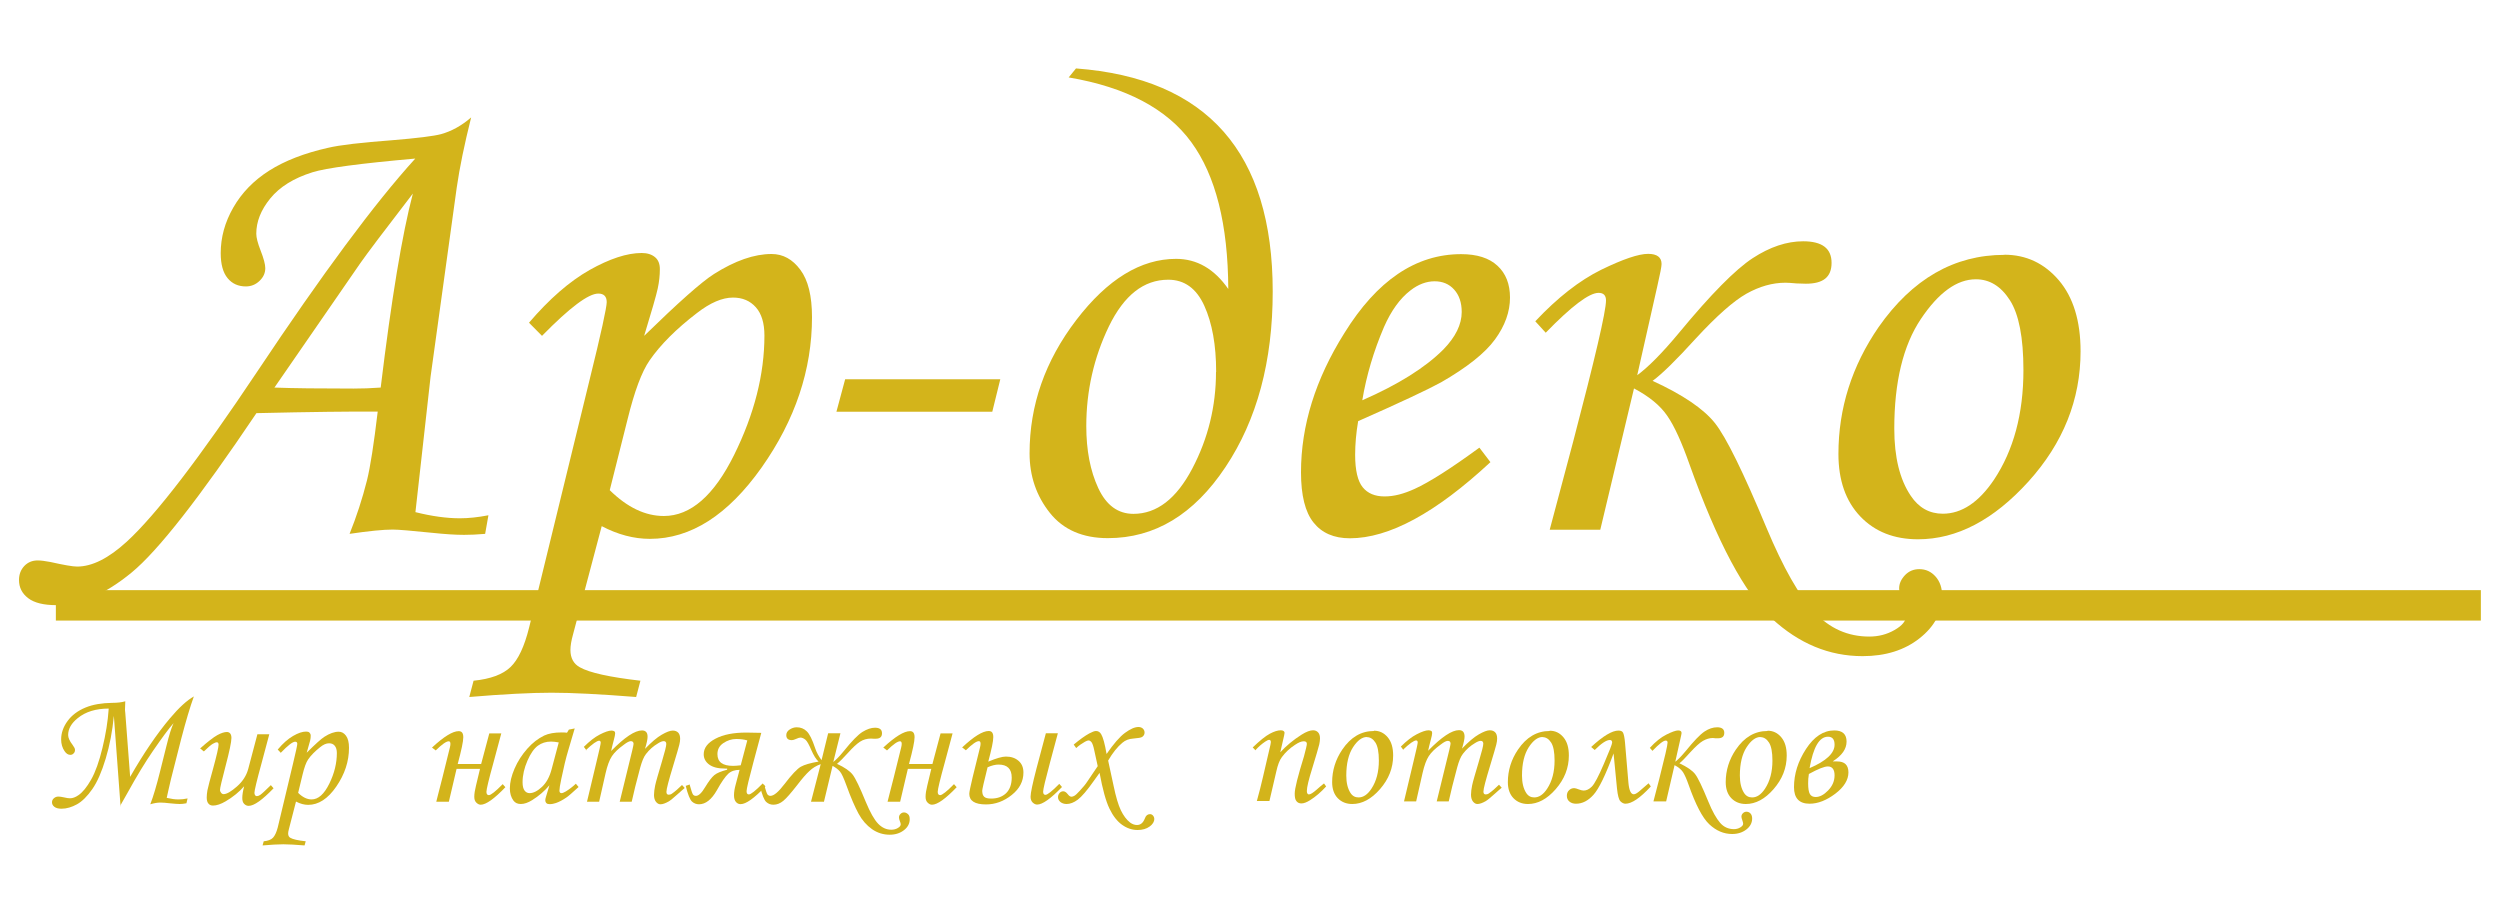 <?xml version="1.0" encoding="UTF-8"?>
<svg xmlns="http://www.w3.org/2000/svg" width="175" height="64" viewBox="0 0 175 64" fill="none">
  <path d="M34.19 36.07L33.96 37.37C33.4 37.42 32.91 37.44 32.48 37.44C31.87 37.44 31.14 37.39 30.28 37.3C28.81 37.15 27.88 37.07 27.49 37.07C26.83 37.07 25.83 37.17 24.47 37.37C24.95 36.18 25.36 34.93 25.69 33.62C25.92 32.69 26.17 31.09 26.44 28.81C24.62 28.8 21.79 28.83 17.95 28.92C13.97 34.84 11.06 38.56 9.21 40.08C7.36 41.6 5.6 42.36 3.93 42.36C3.06 42.36 2.4 42.2 1.97 41.87C1.54 41.54 1.33 41.12 1.33 40.6C1.33 40.2 1.46 39.88 1.7 39.62C1.95 39.36 2.26 39.23 2.64 39.23C2.86 39.23 3.16 39.27 3.53 39.34C4.47 39.55 5.09 39.66 5.4 39.66C6.45 39.66 7.6 39.08 8.87 37.92C10.93 36.03 13.97 32.06 18 26.02C22.56 19.18 26.24 14.21 29.07 11.1C25.22 11.44 22.82 11.76 21.87 12.06C20.56 12.47 19.58 13.08 18.92 13.89C18.26 14.7 17.94 15.52 17.94 16.36C17.94 16.63 18.04 17.02 18.24 17.53C18.46 18.09 18.57 18.51 18.57 18.77C18.57 19.11 18.44 19.4 18.17 19.66C17.9 19.92 17.58 20.05 17.21 20.05C16.68 20.05 16.25 19.86 15.93 19.47C15.61 19.08 15.45 18.5 15.45 17.72C15.45 16.62 15.74 15.56 16.33 14.53C16.92 13.5 17.75 12.64 18.85 11.94C19.94 11.25 21.31 10.72 22.95 10.35C23.79 10.15 25.28 9.98 27.4 9.82C29.24 9.67 30.4 9.52 30.87 9.39C31.6 9.19 32.31 8.8 32.98 8.22C32.51 10.1 32.17 11.74 31.97 13.14L30.14 26.37L29.08 35.85C30.24 36.14 31.27 36.28 32.19 36.28C32.8 36.28 33.46 36.21 34.18 36.07H34.19ZM26.65 27.12C27.4 20.93 28.15 16.4 28.9 13.55C26.92 16.12 25.7 17.74 25.23 18.41L19.21 27.13C20.5 27.18 22.35 27.2 24.75 27.2C25.34 27.2 25.97 27.18 26.64 27.13L26.65 27.12Z" fill="#D3B41B"></path>
  <path d="M37.94 23.51L37.03 22.59C38.45 20.93 39.86 19.7 41.27 18.9C42.68 18.11 43.89 17.71 44.92 17.71C45.31 17.71 45.62 17.81 45.85 18C46.08 18.19 46.19 18.47 46.19 18.84C46.19 19.28 46.14 19.74 46.04 20.2C45.94 20.67 45.62 21.77 45.09 23.51C47.48 21.18 49.11 19.73 49.98 19.18C51.45 18.25 52.79 17.78 54.01 17.78C54.81 17.78 55.48 18.15 56.02 18.88C56.57 19.61 56.84 20.72 56.84 22.2C56.84 25.89 55.66 29.4 53.31 32.73C50.95 36.06 48.35 37.72 45.49 37.72C44.37 37.72 43.24 37.42 42.12 36.83L40.12 44.38C39.99 44.84 39.93 45.21 39.93 45.5C39.93 46.06 40.15 46.47 40.59 46.71C41.26 47.09 42.67 47.4 44.83 47.65L44.53 48.79C42.02 48.59 40.04 48.49 38.61 48.49C37.18 48.49 35.21 48.59 32.85 48.79L33.15 47.65C34.34 47.53 35.2 47.21 35.74 46.69C36.28 46.17 36.71 45.25 37.04 43.92L41.28 26.55C42.08 23.32 42.47 21.51 42.47 21.15C42.47 20.75 42.27 20.55 41.88 20.55C41.19 20.55 39.88 21.53 37.95 23.5L37.94 23.51ZM42.68 34.31C43.91 35.52 45.17 36.12 46.47 36.12C48.34 36.12 49.98 34.69 51.39 31.84C52.8 28.99 53.51 26.2 53.51 23.49C53.51 22.62 53.31 21.96 52.91 21.51C52.51 21.06 51.98 20.83 51.31 20.83C50.56 20.83 49.72 21.19 48.79 21.91C47.34 23.02 46.23 24.13 45.47 25.23C44.92 26.02 44.41 27.4 43.93 29.35L42.68 34.32V34.31Z" fill="#D3B41B"></path>
  <path d="M59.16 26.55H70.02L69.46 28.82H58.55L59.16 26.55Z" fill="#D3B41B"></path>
  <path d="M74.8 5.43L75.32 4.79C84.5 5.48 89.09 10.68 89.09 20.41C89.09 25.29 87.99 29.39 85.78 32.7C83.57 36.02 80.83 37.67 77.55 37.67C75.79 37.67 74.43 37.08 73.49 35.9C72.55 34.72 72.07 33.33 72.07 31.73C72.07 28.36 73.16 25.25 75.34 22.4C77.52 19.55 79.85 18.12 82.33 18.12C83.78 18.12 85 18.82 85.98 20.23C85.96 15.71 85.1 12.29 83.39 9.95C81.68 7.61 78.82 6.1 74.81 5.42L74.8 5.43ZM85.13 26.03C85.13 24.15 84.85 22.61 84.3 21.4C83.75 20.19 82.91 19.58 81.78 19.58C80.06 19.58 78.68 20.67 77.62 22.85C76.57 25.03 76.04 27.36 76.04 29.83C76.04 31.52 76.32 32.97 76.88 34.17C77.44 35.37 78.26 35.97 79.34 35.97C80.98 35.97 82.35 34.91 83.46 32.8C84.57 30.69 85.12 28.43 85.12 26.04L85.13 26.03Z" fill="#D3B41B"></path>
  <path d="M103.56 31.34L104.33 32.35C100.5 35.91 97.23 37.68 94.49 37.68C93.38 37.68 92.53 37.31 91.95 36.58C91.36 35.85 91.07 34.67 91.07 33.06C91.07 29.79 92.08 26.54 94.11 23.31C96.39 19.63 99.11 17.79 102.28 17.79C103.39 17.79 104.24 18.06 104.82 18.6C105.41 19.14 105.7 19.89 105.7 20.83C105.7 21.82 105.35 22.8 104.65 23.76C103.95 24.72 102.69 25.72 100.88 26.76C99.97 27.26 98.04 28.17 95.07 29.48C94.93 30.3 94.86 31.09 94.86 31.84C94.86 32.92 95.04 33.68 95.39 34.11C95.74 34.54 96.25 34.75 96.92 34.75C97.59 34.75 98.26 34.57 99.03 34.22C100.06 33.75 101.57 32.79 103.55 31.34H103.56ZM95.36 28.02C97.87 26.92 99.76 25.74 101.03 24.47C101.89 23.59 102.32 22.71 102.32 21.84C102.32 21.18 102.14 20.66 101.79 20.27C101.44 19.88 100.98 19.69 100.42 19.69C99.86 19.69 99.28 19.9 98.73 20.33C98 20.89 97.38 21.75 96.88 22.89C96.16 24.57 95.65 26.28 95.36 28.02Z" fill="#D3B41B"></path>
  <path d="M114.56 26.3C115.36 25.72 116.35 24.72 117.53 23.3C119.76 20.6 121.48 18.86 122.69 18.07C123.9 17.28 125.08 16.89 126.22 16.89C127.55 16.89 128.21 17.39 128.21 18.4C128.21 19.41 127.61 19.86 126.41 19.86L125.76 19.84C125.42 19.81 125.16 19.79 124.99 19.79C124.07 19.79 123.16 20.05 122.25 20.56C121.35 21.07 120.17 22.11 118.72 23.68C117.33 25.21 116.32 26.2 115.68 26.66C117.8 27.63 119.25 28.62 120.04 29.61C120.83 30.6 122.03 33.05 123.66 36.96C124.83 39.75 125.95 41.72 127.01 42.85C128.07 43.99 129.35 44.56 130.85 44.56C131.49 44.56 132.08 44.41 132.62 44.1C133.16 43.79 133.43 43.46 133.43 43.09C133.43 42.91 133.34 42.59 133.17 42.13C133.01 41.72 132.94 41.41 132.94 41.19C132.94 40.85 133.08 40.55 133.35 40.26C133.62 39.98 133.95 39.84 134.35 39.84C134.8 39.84 135.18 40.01 135.49 40.36C135.8 40.71 135.95 41.16 135.95 41.72C135.95 42.86 135.42 43.85 134.37 44.68C133.32 45.51 131.99 45.93 130.38 45.93C128.04 45.93 125.92 45.05 124.02 43.29C122.12 41.53 120.21 37.94 118.27 32.52C117.72 30.96 117.21 29.83 116.71 29.11C116.22 28.39 115.44 27.75 114.38 27.19L112.02 37.08H108.48L110.12 30.92C111.65 25.09 112.42 21.8 112.42 21.03C112.42 20.68 112.25 20.5 111.9 20.5C111.24 20.5 110.01 21.43 108.2 23.29L107.47 22.49C109.03 20.83 110.57 19.63 112.09 18.88C113.61 18.14 114.7 17.77 115.37 17.77C115.99 17.77 116.31 18.01 116.31 18.48C116.31 18.65 116.21 19.17 116.01 20.04L114.6 26.29L114.56 26.3Z" fill="#D3B41B"></path>
  <path d="M140.3 17.83C141.83 17.83 143.1 18.43 144.12 19.62C145.13 20.81 145.64 22.47 145.64 24.59C145.64 27.98 144.42 31.02 141.99 33.71C139.55 36.4 136.98 37.75 134.26 37.75C132.59 37.75 131.24 37.22 130.22 36.15C129.2 35.08 128.69 33.62 128.69 31.78C128.69 28.58 129.63 25.62 131.5 22.9C133.86 19.53 136.79 17.84 140.31 17.84L140.3 17.83ZM138.31 19.55C136.98 19.55 135.7 20.48 134.46 22.33C133.22 24.18 132.6 26.74 132.6 30.01C132.6 31.99 132.98 33.56 133.75 34.7C134.31 35.54 135.06 35.96 136 35.96C137.31 35.96 138.51 35.17 139.58 33.58C140.95 31.52 141.64 28.96 141.64 25.91C141.64 23.62 141.32 21.99 140.69 21.01C140.06 20.03 139.27 19.55 138.31 19.55Z" fill="#D3B41B"></path>
  <path d="M173.66 41.31H3.91V43.44H173.66V41.31Z" fill="#D3B41B"></path>
  <path d="M35.39 55.09C34.61 55.91 34.02 56.33 33.65 56.33C33.54 56.33 33.44 56.28 33.34 56.18C33.24 56.08 33.2 55.95 33.2 55.77C33.2 55.57 33.24 55.31 33.32 54.99L33.6 53.82H31.96L31.42 56.12H30.54C30.54 56.12 30.59 55.91 30.66 55.64C30.71 55.44 30.82 55.04 30.97 54.43L31.49 52.33C31.52 52.22 31.53 52.13 31.53 52.07C31.53 51.95 31.49 51.89 31.41 51.89C31.24 51.89 30.94 52.1 30.5 52.53L30.24 52.33C31.07 51.56 31.69 51.18 32.11 51.18C32.33 51.18 32.43 51.32 32.43 51.61C32.43 51.9 32.3 52.51 32.04 53.48H33.68L34.25 51.34H35.09L34.54 53.39C34.21 54.58 34.05 55.26 34.05 55.43C34.05 55.58 34.11 55.66 34.22 55.66C34.36 55.66 34.69 55.4 35.19 54.89L35.38 55.11L35.39 55.09Z" fill="#D3B41B"></path>
  <path d="M39.84 51.07L40.23 50.99L39.79 52.48C39.61 53.07 39.45 53.76 39.29 54.53C39.2 54.95 39.16 55.22 39.16 55.34C39.16 55.46 39.21 55.52 39.31 55.52C39.37 55.52 39.47 55.48 39.61 55.4C39.85 55.25 40.09 55.07 40.31 54.86L40.5 55.09C40.05 55.5 39.77 55.75 39.64 55.83C39.39 56 39.15 56.13 38.92 56.21C38.77 56.26 38.63 56.29 38.48 56.29C38.38 56.29 38.3 56.27 38.25 56.22C38.2 56.17 38.17 56.1 38.17 56.01C38.17 55.95 38.19 55.87 38.22 55.77L38.46 54.97C38.12 55.37 37.72 55.72 37.25 56.01C36.96 56.19 36.7 56.28 36.46 56.28C36.22 56.28 36.06 56.2 35.94 56.04C35.78 55.82 35.69 55.54 35.69 55.19C35.69 54.77 35.8 54.31 36.02 53.8C36.24 53.29 36.54 52.83 36.91 52.41C37.28 51.99 37.68 51.69 38.09 51.49C38.41 51.34 38.82 51.27 39.31 51.27C39.44 51.27 39.56 51.27 39.69 51.29L39.83 51.06L39.84 51.07ZM39.11 51.97C38.9 51.93 38.72 51.91 38.57 51.91C38.22 51.91 37.91 52.01 37.65 52.2C37.39 52.39 37.14 52.74 36.92 53.25C36.7 53.76 36.58 54.26 36.58 54.76C36.58 55.03 36.63 55.22 36.72 55.34C36.81 55.46 36.93 55.52 37.07 55.52C37.34 55.52 37.63 55.37 37.94 55.08C38.25 54.79 38.48 54.37 38.62 53.82L39.11 51.98V51.97Z" fill="#D3B41B"></path>
  <path d="M41.05 52.52L40.87 52.28C41.26 51.89 41.63 51.6 41.98 51.42C42.33 51.24 42.61 51.14 42.81 51.14C42.89 51.14 42.95 51.16 43 51.19C43.05 51.22 43.06 51.27 43.06 51.34C43.06 51.42 43.03 51.57 42.97 51.79C42.88 52.12 42.82 52.38 42.78 52.57C43.72 51.61 44.44 51.13 44.94 51.13C45.07 51.13 45.17 51.17 45.23 51.24C45.3 51.31 45.33 51.42 45.33 51.58C45.33 51.74 45.27 52.03 45.15 52.42C45.6 51.95 45.99 51.62 46.32 51.43C46.65 51.24 46.91 51.14 47.09 51.14C47.25 51.14 47.38 51.19 47.47 51.28C47.56 51.37 47.61 51.52 47.61 51.72C47.61 51.84 47.59 51.98 47.55 52.14C47.51 52.3 47.37 52.79 47.12 53.61C46.81 54.63 46.65 55.23 46.65 55.43C46.65 55.56 46.7 55.63 46.81 55.63C46.88 55.63 46.96 55.61 47.03 55.56C47.26 55.4 47.5 55.19 47.74 54.95L47.93 55.16C47.85 55.23 47.69 55.36 47.46 55.57C47.15 55.85 46.93 56.03 46.81 56.1C46.58 56.23 46.39 56.3 46.23 56.3C46.11 56.3 46.01 56.24 45.92 56.13C45.83 56.02 45.78 55.85 45.78 55.65C45.78 55.46 45.81 55.24 45.86 54.99C45.91 54.74 46.08 54.17 46.34 53.29C46.54 52.63 46.64 52.22 46.64 52.08C46.64 51.95 46.58 51.88 46.46 51.88C46.36 51.88 46.23 51.93 46.07 52.03C45.73 52.23 45.45 52.48 45.22 52.78C45.06 52.98 44.93 53.31 44.81 53.75C44.55 54.72 44.35 55.51 44.22 56.12H43.38L44.26 52.52C44.32 52.26 44.35 52.11 44.35 52.07C44.35 52.01 44.33 51.96 44.3 51.93C44.27 51.9 44.22 51.88 44.16 51.88C44.05 51.88 43.89 51.96 43.67 52.13C43.28 52.41 43 52.68 42.83 52.94C42.66 53.2 42.51 53.6 42.39 54.13L41.94 56.12H41.09L41.76 53.31C41.96 52.5 42.05 52.06 42.05 51.99C42.05 51.9 42.01 51.85 41.94 51.85C41.79 51.85 41.47 52.07 41 52.52H41.05Z" fill="#D3B41B"></path>
  <path d="M48.28 54.94C48.38 55.3 48.45 55.52 48.5 55.6C48.55 55.68 48.62 55.71 48.72 55.71C48.9 55.71 49.12 55.51 49.36 55.1C49.61 54.69 49.82 54.41 50 54.26C50.18 54.11 50.48 53.99 50.9 53.88V53.8H50.75C50.25 53.8 49.88 53.7 49.63 53.51C49.38 53.32 49.26 53.08 49.26 52.8C49.26 52.36 49.53 52 50.08 51.71C50.63 51.42 51.34 51.28 52.24 51.28L53.29 51.3L52.74 53.35C52.42 54.54 52.26 55.22 52.26 55.38C52.26 55.53 52.31 55.61 52.42 55.61C52.56 55.61 52.89 55.35 53.39 54.84L53.58 55.06C52.79 55.88 52.22 56.29 51.84 56.29C51.71 56.29 51.6 56.24 51.51 56.13C51.42 56.02 51.38 55.87 51.38 55.66C51.38 55.45 51.42 55.2 51.5 54.91L51.77 53.89C51.44 53.89 51.17 53.98 50.97 54.17C50.77 54.36 50.5 54.74 50.18 55.32C49.81 55.97 49.39 56.3 48.93 56.3C48.75 56.3 48.58 56.24 48.44 56.11C48.3 55.98 48.15 55.62 48 55.01L48.29 54.91L48.28 54.94ZM52.32 51.83C52.08 51.76 51.82 51.73 51.54 51.73C51.21 51.73 50.91 51.83 50.63 52.02C50.35 52.21 50.22 52.47 50.22 52.79C50.22 53.34 50.58 53.61 51.31 53.61C51.43 53.61 51.61 53.6 51.85 53.57L52.31 51.83H52.32Z" fill="#D3B41B"></path>
  <path d="M57.67 56.12H56.77L57.45 53.49C57.14 53.6 56.88 53.76 56.66 53.97C56.44 54.17 56.15 54.5 55.8 54.96C55.37 55.51 55.05 55.88 54.83 56.06C54.61 56.24 54.38 56.33 54.14 56.33C53.95 56.33 53.78 56.27 53.64 56.14C53.49 56.01 53.35 55.65 53.2 55.04L53.49 54.93C53.6 55.33 53.68 55.56 53.73 55.62C53.79 55.68 53.85 55.71 53.93 55.71C54.17 55.71 54.49 55.44 54.91 54.89C55.42 54.22 55.81 53.81 56.06 53.67C56.31 53.53 56.72 53.41 57.3 53.31C57.13 53.16 56.96 52.89 56.79 52.5C56.63 52.12 56.49 51.87 56.38 51.78C56.27 51.69 56.15 51.63 56.03 51.63C55.97 51.63 55.86 51.66 55.71 51.73C55.6 51.78 55.51 51.81 55.43 51.81C55.17 51.81 55.04 51.69 55.04 51.46C55.04 51.3 55.12 51.17 55.27 51.07C55.42 50.97 55.59 50.91 55.77 50.91C56.04 50.91 56.28 51 56.47 51.19C56.67 51.38 56.86 51.77 57.06 52.37C57.16 52.67 57.31 52.95 57.51 53.21L57.97 51.33H58.83L58.33 53.34C58.52 53.19 58.77 52.94 59.06 52.58C59.63 51.87 60.07 51.42 60.38 51.23C60.69 51.04 60.98 50.94 61.25 50.94C61.58 50.94 61.74 51.07 61.74 51.33C61.74 51.59 61.59 51.71 61.3 51.71C61.25 51.71 61.2 51.71 61.15 51.71C61.06 51.71 61 51.7 60.97 51.7C60.69 51.7 60.43 51.77 60.2 51.92C59.97 52.07 59.69 52.33 59.36 52.7C59.01 53.09 58.75 53.34 58.59 53.47C59.13 53.72 59.49 53.97 59.69 54.23C59.89 54.49 60.19 55.12 60.6 56.12C60.91 56.87 61.2 57.38 61.47 57.66C61.74 57.94 62.05 58.08 62.39 58.08C62.56 58.08 62.72 58.04 62.85 57.96C62.99 57.88 63.05 57.79 63.05 57.7C63.05 57.65 63.03 57.57 62.99 57.48C62.95 57.38 62.93 57.29 62.93 57.22C62.93 57.13 62.96 57.05 63.03 56.98C63.1 56.91 63.18 56.87 63.28 56.87C63.38 56.87 63.47 56.91 63.56 56.99C63.65 57.07 63.68 57.19 63.68 57.35C63.68 57.64 63.55 57.9 63.28 58.11C63.01 58.32 62.68 58.43 62.28 58.43C61.83 58.43 61.41 58.3 61.04 58.04C60.67 57.78 60.35 57.42 60.1 56.96C59.85 56.5 59.56 55.84 59.25 54.98C59.06 54.46 58.91 54.13 58.79 54C58.67 53.86 58.5 53.73 58.28 53.61L57.67 56.15V56.12Z" fill="#D3B41B"></path>
  <path d="M66.98 55.09C66.2 55.91 65.61 56.33 65.24 56.33C65.13 56.33 65.03 56.28 64.93 56.18C64.83 56.08 64.79 55.95 64.79 55.77C64.79 55.57 64.83 55.31 64.91 54.99L65.19 53.82H63.55L63.01 56.12H62.13C62.13 56.12 62.18 55.91 62.25 55.64C62.3 55.44 62.41 55.04 62.56 54.43L63.08 52.33C63.11 52.22 63.12 52.13 63.12 52.07C63.12 51.95 63.08 51.89 63 51.89C62.83 51.89 62.53 52.1 62.09 52.53L61.83 52.33C62.66 51.56 63.28 51.18 63.7 51.18C63.92 51.18 64.02 51.32 64.02 51.61C64.02 51.9 63.89 52.51 63.63 53.48H65.27L65.84 51.34H66.68L66.13 53.39C65.8 54.58 65.64 55.26 65.64 55.43C65.64 55.58 65.7 55.66 65.81 55.66C65.95 55.66 66.28 55.4 66.78 54.89L66.97 55.11L66.98 55.09Z" fill="#D3B41B"></path>
  <path d="M69.19 53.31C69.74 53.08 70.15 52.96 70.41 52.96C70.78 52.96 71.07 53.06 71.3 53.26C71.53 53.46 71.64 53.73 71.64 54.08C71.64 54.69 71.37 55.21 70.82 55.65C70.27 56.09 69.67 56.31 69.02 56.31C68.24 56.31 67.85 56.06 67.85 55.57C67.85 55.44 67.93 55.06 68.08 54.43L68.6 52.32C68.63 52.21 68.64 52.12 68.64 52.06C68.64 51.94 68.6 51.88 68.52 51.88C68.35 51.88 68.05 52.09 67.61 52.52L67.35 52.32C68.17 51.55 68.79 51.17 69.21 51.17C69.43 51.17 69.53 51.31 69.53 51.6C69.53 51.89 69.41 52.45 69.18 53.31H69.19ZM68.76 55.39C68.76 55.56 68.8 55.68 68.89 55.77C68.98 55.86 69.14 55.9 69.38 55.9C69.81 55.9 70.15 55.78 70.42 55.53C70.68 55.28 70.82 54.91 70.82 54.43C70.82 53.82 70.51 53.52 69.9 53.52C69.68 53.52 69.43 53.58 69.13 53.71C68.88 54.71 68.75 55.27 68.75 55.4L68.76 55.39ZM73.22 51.33H74.05L73.5 53.38C73.18 54.57 73.02 55.25 73.02 55.41C73.02 55.56 73.07 55.64 73.18 55.64C73.32 55.64 73.65 55.38 74.15 54.87L74.34 55.09C73.55 55.91 72.97 56.32 72.6 56.32C72.49 56.32 72.39 56.27 72.29 56.18C72.19 56.08 72.14 55.95 72.14 55.77C72.14 55.51 72.28 54.85 72.55 53.81L73.21 51.33H73.22Z" fill="#D3B41B"></path>
  <path d="M75.33 52.36L75.16 52.12C75.58 51.77 75.94 51.51 76.25 51.34C76.46 51.23 76.61 51.17 76.72 51.17C76.87 51.17 76.99 51.24 77.08 51.39C77.21 51.6 77.34 52.07 77.46 52.78C77.95 52.07 78.38 51.57 78.75 51.3C79.12 51.03 79.43 50.89 79.69 50.89C79.82 50.89 79.92 50.93 80 51C80.08 51.08 80.12 51.17 80.12 51.28C80.12 51.4 80.07 51.5 79.96 51.58C79.88 51.64 79.67 51.67 79.32 51.7C79.03 51.72 78.78 51.81 78.57 51.99C78.22 52.28 77.89 52.69 77.57 53.24L77.95 55C78.11 55.77 78.28 56.35 78.46 56.72C78.64 57.09 78.85 57.38 79.11 57.58C79.26 57.69 79.42 57.75 79.59 57.75C79.84 57.75 80.02 57.6 80.14 57.29C80.21 57.09 80.33 56.99 80.5 56.99C80.58 56.99 80.65 57.02 80.71 57.09C80.77 57.16 80.8 57.24 80.8 57.33C80.8 57.52 80.69 57.7 80.47 57.86C80.25 58.02 79.97 58.1 79.63 58.1C79.25 58.1 78.89 57.98 78.55 57.74C78.21 57.5 77.91 57.12 77.66 56.6C77.41 56.08 77.18 55.24 76.97 54.1C76.89 54.21 76.77 54.38 76.59 54.63C76.1 55.33 75.71 55.78 75.44 55.98C75.17 56.18 74.91 56.28 74.66 56.28C74.49 56.28 74.34 56.23 74.23 56.14C74.12 56.05 74.06 55.93 74.06 55.8C74.06 55.69 74.1 55.59 74.17 55.51C74.24 55.43 74.33 55.39 74.43 55.39C74.53 55.39 74.64 55.46 74.74 55.59C74.83 55.71 74.92 55.77 75 55.77C75.05 55.77 75.12 55.75 75.18 55.72C75.28 55.67 75.41 55.55 75.57 55.37C75.81 55.11 75.99 54.9 76.11 54.71L76.84 53.63L76.6 52.53C76.54 52.23 76.47 52.04 76.41 51.96C76.35 51.88 76.27 51.83 76.2 51.83C76.14 51.83 76.06 51.86 75.95 51.92C75.72 52.05 75.52 52.19 75.35 52.35L75.33 52.36Z" fill="#D3B41B"></path>
  <path d="M87.89 52.53L87.69 52.32C88.19 51.84 88.59 51.52 88.89 51.36C89.19 51.2 89.44 51.12 89.66 51.12C89.74 51.12 89.81 51.14 89.85 51.17C89.89 51.2 89.92 51.25 89.92 51.29C89.92 51.33 89.91 51.39 89.89 51.48L89.62 52.66C90.02 52.22 90.52 51.8 91.12 51.42C91.44 51.22 91.71 51.12 91.91 51.12C92.06 51.12 92.18 51.17 92.27 51.27C92.36 51.37 92.4 51.51 92.4 51.69C92.4 51.81 92.38 51.95 92.35 52.1C92.29 52.36 92.12 52.91 91.86 53.77C91.61 54.57 91.48 55.1 91.48 55.37C91.48 55.45 91.49 55.51 91.52 55.55C91.55 55.59 91.58 55.61 91.62 55.61C91.73 55.61 91.91 55.5 92.16 55.28C92.33 55.12 92.51 54.98 92.68 54.84L92.83 55.05C92.47 55.45 92.09 55.77 91.71 56.01C91.46 56.17 91.26 56.24 91.1 56.24C90.95 56.24 90.84 56.19 90.75 56.08C90.66 55.97 90.63 55.8 90.63 55.55C90.63 55.2 90.85 54.33 91.28 52.94C91.41 52.45 91.48 52.16 91.48 52.07C91.48 51.95 91.41 51.89 91.26 51.89C91.1 51.89 90.9 51.97 90.65 52.14C90.28 52.38 89.97 52.67 89.73 53C89.57 53.21 89.44 53.55 89.34 54.01L88.86 56.07H87.98C88.14 55.48 88.29 54.92 88.41 54.38L88.93 52.14C88.95 52.05 88.96 51.98 88.96 51.95C88.96 51.84 88.92 51.79 88.84 51.79C88.78 51.79 88.69 51.83 88.57 51.91C88.33 52.07 88.1 52.27 87.89 52.5V52.53Z" fill="#D3B41B"></path>
  <path d="M96.18 51.15C96.56 51.15 96.88 51.3 97.14 51.61C97.4 51.92 97.52 52.34 97.52 52.89C97.52 53.76 97.21 54.54 96.6 55.24C95.99 55.94 95.34 56.28 94.66 56.28C94.24 56.28 93.9 56.14 93.64 55.87C93.38 55.6 93.25 55.22 93.25 54.75C93.25 53.93 93.49 53.16 93.96 52.47C94.55 51.6 95.29 51.17 96.17 51.17L96.18 51.15ZM95.68 51.59C95.35 51.59 95.02 51.83 94.71 52.31C94.4 52.79 94.24 53.45 94.24 54.29C94.24 54.8 94.34 55.2 94.53 55.5C94.67 55.72 94.86 55.82 95.1 55.82C95.43 55.82 95.73 55.62 96 55.21C96.35 54.68 96.52 54.02 96.52 53.24C96.52 52.65 96.44 52.23 96.28 51.98C96.12 51.73 95.92 51.6 95.68 51.6V51.59Z" fill="#D3B41B"></path>
  <path d="M98.24 52.5L98.06 52.26C98.45 51.87 98.82 51.58 99.17 51.4C99.52 51.22 99.8 51.12 100 51.12C100.08 51.12 100.14 51.14 100.19 51.17C100.24 51.2 100.25 51.25 100.25 51.32C100.25 51.4 100.22 51.55 100.16 51.77C100.07 52.1 100.01 52.36 99.97 52.55C100.91 51.59 101.63 51.11 102.13 51.11C102.26 51.11 102.36 51.15 102.42 51.22C102.48 51.29 102.52 51.4 102.52 51.56C102.52 51.72 102.46 52.01 102.34 52.4C102.79 51.93 103.18 51.6 103.51 51.41C103.84 51.22 104.1 51.12 104.28 51.12C104.45 51.12 104.57 51.17 104.66 51.26C104.75 51.35 104.8 51.5 104.8 51.7C104.8 51.82 104.78 51.96 104.74 52.12C104.7 52.28 104.56 52.77 104.31 53.59C104 54.61 103.84 55.21 103.84 55.41C103.84 55.54 103.89 55.61 104 55.61C104.07 55.61 104.15 55.59 104.22 55.54C104.45 55.38 104.69 55.17 104.93 54.93L105.12 55.14C105.04 55.21 104.88 55.34 104.65 55.55C104.34 55.83 104.12 56.01 104 56.08C103.77 56.21 103.58 56.28 103.42 56.28C103.3 56.28 103.2 56.22 103.11 56.11C103.02 56 102.97 55.83 102.97 55.63C102.97 55.44 103 55.22 103.05 54.97C103.1 54.72 103.27 54.15 103.53 53.27C103.73 52.61 103.83 52.2 103.83 52.06C103.83 51.93 103.77 51.86 103.65 51.86C103.55 51.86 103.42 51.91 103.26 52.01C102.92 52.21 102.64 52.46 102.41 52.76C102.25 52.96 102.12 53.29 102 53.73C101.74 54.7 101.54 55.49 101.41 56.1H100.57L101.45 52.5C101.51 52.24 101.54 52.09 101.54 52.05C101.54 51.99 101.52 51.94 101.49 51.91C101.46 51.88 101.41 51.86 101.35 51.86C101.24 51.86 101.08 51.94 100.86 52.11C100.47 52.39 100.19 52.66 100.02 52.92C99.85 53.18 99.7 53.58 99.58 54.11L99.13 56.1H98.28L98.95 53.29C99.15 52.48 99.24 52.04 99.24 51.97C99.24 51.88 99.2 51.83 99.13 51.83C98.98 51.83 98.66 52.05 98.19 52.5H98.24Z" fill="#D3B41B"></path>
  <path d="M108.48 51.15C108.86 51.15 109.18 51.3 109.44 51.61C109.7 51.92 109.82 52.34 109.82 52.89C109.82 53.76 109.51 54.54 108.9 55.24C108.29 55.94 107.64 56.28 106.96 56.28C106.54 56.28 106.2 56.14 105.94 55.87C105.68 55.6 105.55 55.22 105.55 54.75C105.55 53.93 105.79 53.16 106.26 52.47C106.85 51.6 107.59 51.17 108.47 51.17L108.48 51.15ZM107.98 51.59C107.65 51.59 107.32 51.83 107.01 52.31C106.7 52.79 106.54 53.45 106.54 54.29C106.54 54.8 106.64 55.2 106.83 55.5C106.97 55.72 107.16 55.82 107.4 55.82C107.73 55.82 108.03 55.62 108.3 55.21C108.65 54.68 108.82 54.02 108.82 53.24C108.82 52.65 108.74 52.23 108.58 51.98C108.42 51.73 108.22 51.6 107.98 51.6V51.59Z" fill="#D3B41B"></path>
  <path d="M115.55 55.06C114.81 55.86 114.22 56.26 113.78 56.26C113.66 56.26 113.54 56.2 113.43 56.09C113.32 55.98 113.24 55.68 113.19 55.2L112.95 52.74C112.39 54.26 111.92 55.22 111.54 55.64C111.16 56.06 110.76 56.26 110.32 56.26C110.13 56.26 109.98 56.21 109.86 56.11C109.74 56.01 109.68 55.88 109.68 55.71C109.68 55.54 109.73 55.42 109.83 55.32C109.93 55.22 110.05 55.17 110.19 55.17C110.26 55.17 110.37 55.2 110.52 55.26C110.66 55.31 110.77 55.34 110.85 55.34C111.05 55.34 111.24 55.25 111.43 55.06C111.62 54.87 111.9 54.34 112.28 53.45C112.66 52.57 112.85 52.08 112.85 51.98C112.85 51.86 112.8 51.8 112.69 51.8C112.45 51.8 112.1 52.03 111.63 52.5L111.38 52.29C112.21 51.52 112.85 51.14 113.29 51.14C113.46 51.14 113.57 51.19 113.62 51.3C113.67 51.41 113.72 51.63 113.75 51.97L113.99 54.8C114.04 55.33 114.16 55.6 114.37 55.6C114.48 55.6 114.65 55.49 114.89 55.27C115.14 55.05 115.31 54.9 115.4 54.83L115.55 55.04V55.06Z" fill="#D3B41B"></path>
  <path d="M117.26 53.33C117.46 53.18 117.71 52.92 118.01 52.56C118.57 51.87 119 51.42 119.31 51.21C119.61 51.01 119.91 50.91 120.2 50.91C120.53 50.91 120.7 51.04 120.7 51.3C120.7 51.56 120.55 51.68 120.25 51.68H120.09C120 51.67 119.94 51.66 119.9 51.66C119.67 51.66 119.44 51.73 119.21 51.86C118.98 51.99 118.69 52.26 118.32 52.66C117.97 53.05 117.72 53.31 117.56 53.43C118.09 53.68 118.46 53.93 118.66 54.19C118.86 54.45 119.16 55.08 119.57 56.08C119.86 56.8 120.15 57.3 120.41 57.6C120.67 57.9 121 58.04 121.38 58.04C121.54 58.04 121.69 58 121.82 57.92C121.95 57.84 122.02 57.76 122.02 57.66C122.02 57.61 122 57.53 121.96 57.41C121.92 57.3 121.9 57.22 121.9 57.17C121.9 57.08 121.93 57 122 56.93C122.07 56.86 122.15 56.82 122.25 56.82C122.36 56.82 122.46 56.86 122.54 56.95C122.62 57.04 122.65 57.16 122.65 57.3C122.65 57.59 122.52 57.85 122.25 58.06C121.98 58.27 121.65 58.38 121.25 58.38C120.66 58.38 120.13 58.15 119.65 57.7C119.17 57.25 118.69 56.32 118.2 54.93C118.06 54.53 117.93 54.24 117.81 54.05C117.69 53.87 117.49 53.7 117.22 53.56L116.63 56.1H115.74L116.15 54.52C116.53 53.02 116.73 52.17 116.73 51.98C116.73 51.89 116.69 51.84 116.6 51.84C116.44 51.84 116.13 52.08 115.67 52.56L115.49 52.35C115.88 51.92 116.27 51.61 116.65 51.42C117.03 51.23 117.31 51.13 117.47 51.13C117.63 51.13 117.71 51.19 117.71 51.31C117.71 51.35 117.68 51.49 117.63 51.71L117.27 53.32L117.26 53.33Z" fill="#D3B41B"></path>
  <path d="M123.73 51.15C124.11 51.15 124.43 51.3 124.69 51.61C124.95 51.92 125.07 52.34 125.07 52.89C125.07 53.76 124.76 54.54 124.15 55.24C123.54 55.94 122.89 56.28 122.21 56.28C121.79 56.28 121.45 56.14 121.19 55.87C120.93 55.6 120.8 55.22 120.8 54.75C120.8 53.93 121.04 53.16 121.51 52.47C122.1 51.6 122.84 51.17 123.72 51.17L123.73 51.15ZM123.23 51.59C122.9 51.59 122.57 51.83 122.26 52.31C121.95 52.79 121.79 53.45 121.79 54.29C121.79 54.8 121.89 55.2 122.08 55.5C122.22 55.72 122.41 55.82 122.65 55.82C122.98 55.82 123.28 55.62 123.55 55.21C123.9 54.68 124.07 54.02 124.07 53.24C124.07 52.65 123.99 52.23 123.83 51.98C123.67 51.73 123.47 51.6 123.23 51.6V51.59Z" fill="#D3B41B"></path>
  <path d="M128.31 53.3H128.6C129.12 53.3 129.39 53.55 129.39 54.07C129.39 54.59 129.08 55.1 128.47 55.56C127.86 56.02 127.26 56.26 126.67 56.26C125.94 56.26 125.58 55.87 125.58 55.1C125.58 54.18 125.86 53.29 126.42 52.43C126.98 51.57 127.64 51.13 128.4 51.13C128.97 51.13 129.26 51.39 129.26 51.91C129.26 52.43 128.94 52.88 128.3 53.29L128.31 53.3ZM126.62 54.19C126.58 54.41 126.57 54.63 126.57 54.84C126.57 55.19 126.61 55.44 126.69 55.58C126.77 55.72 126.91 55.79 127.1 55.79C127.38 55.79 127.67 55.64 127.97 55.33C128.27 55.02 128.42 54.67 128.42 54.27C128.42 53.87 128.26 53.65 127.95 53.65C127.7 53.65 127.26 53.83 126.62 54.18V54.19ZM126.67 53.77C127.84 53.27 128.42 52.72 128.42 52.13C128.42 51.76 128.27 51.57 127.96 51.57C127.35 51.57 126.93 52.3 126.67 53.77Z" fill="#D3B41B"></path>
  <path d="M8.44 56.45L7.97 50.11C7.87 51.18 7.68 52.17 7.4 53.1C7.12 54.03 6.81 54.74 6.46 55.24C6.11 55.74 5.75 56.1 5.39 56.3C5.03 56.5 4.66 56.61 4.31 56.61C4.09 56.61 3.93 56.57 3.81 56.48C3.69 56.39 3.64 56.28 3.64 56.16C3.64 56.05 3.68 55.96 3.77 55.88C3.86 55.8 3.96 55.76 4.09 55.76C4.18 55.76 4.32 55.78 4.5 55.82C4.66 55.86 4.79 55.88 4.9 55.88C5.08 55.88 5.28 55.81 5.48 55.67C5.78 55.47 6.08 55.1 6.38 54.57C6.68 54.04 6.94 53.31 7.17 52.36C7.4 51.42 7.55 50.5 7.61 49.6C6.72 49.6 5.99 49.82 5.44 50.27C5 50.62 4.77 51.02 4.77 51.45C4.77 51.64 4.87 51.87 5.08 52.14C5.19 52.29 5.25 52.4 5.25 52.49C5.25 52.59 5.22 52.68 5.15 52.74C5.09 52.81 5.01 52.84 4.92 52.84C4.77 52.84 4.63 52.75 4.52 52.58C4.36 52.35 4.28 52.07 4.28 51.76C4.28 51.31 4.43 50.88 4.73 50.47C5.03 50.06 5.45 49.75 5.98 49.53C6.51 49.31 7.14 49.21 7.85 49.2C8.23 49.2 8.54 49.16 8.77 49.09C8.76 49.44 8.75 49.63 8.75 49.66C8.75 49.7 8.75 49.78 8.77 49.9L9.11 54.38C10.06 52.72 10.99 51.36 11.89 50.29C12.53 49.53 13.09 49.02 13.57 48.75C13.3 49.5 13.01 50.48 12.69 51.7L11.97 54.53C11.93 54.69 11.88 54.92 11.81 55.22L11.67 55.85C11.97 55.92 12.24 55.96 12.49 55.96C12.69 55.96 12.9 55.94 13.13 55.89L13.05 56.23C12.85 56.27 12.69 56.28 12.58 56.28C12.42 56.28 12.19 56.26 11.88 56.23C11.63 56.2 11.41 56.18 11.22 56.18C11.02 56.18 10.78 56.22 10.52 56.3C10.74 55.73 10.96 54.98 11.2 54.02L11.65 52.22C11.84 51.44 12.01 50.91 12.15 50.62C11.83 50.98 11.35 51.63 10.69 52.59C10.16 53.36 9.57 54.33 8.92 55.51L8.41 56.41L8.44 56.45Z" fill="#D3B41B"></path>
  <path d="M18.01 51.4H18.85L18.3 53.46C17.97 54.66 17.81 55.34 17.81 55.5C17.81 55.57 17.83 55.63 17.86 55.67C17.89 55.71 17.93 55.73 17.98 55.73C18.05 55.73 18.13 55.7 18.22 55.64C18.35 55.55 18.59 55.32 18.96 54.96L19.15 55.18C18.36 56 17.78 56.41 17.41 56.41C17.28 56.41 17.18 56.36 17.09 56.27C17 56.18 16.96 56.04 16.96 55.86C16.96 55.66 17 55.38 17.09 55.04C16.74 55.44 16.31 55.79 15.8 56.09C15.46 56.29 15.16 56.39 14.91 56.39C14.77 56.39 14.66 56.34 14.59 56.25C14.51 56.16 14.47 56.02 14.47 55.82C14.47 55.67 14.49 55.5 14.52 55.32C14.57 55.07 14.7 54.58 14.91 53.83C15.17 52.88 15.3 52.31 15.3 52.13C15.3 52.02 15.26 51.96 15.18 51.96C15.11 51.96 15.01 52 14.89 52.07C14.77 52.14 14.56 52.32 14.27 52.6L14.01 52.39C14.54 51.92 14.94 51.61 15.21 51.46C15.48 51.31 15.71 51.24 15.88 51.24C15.97 51.24 16.05 51.27 16.11 51.34C16.17 51.41 16.2 51.52 16.2 51.66C16.2 51.93 16.06 52.6 15.78 53.66C15.53 54.62 15.4 55.16 15.4 55.29C15.4 55.37 15.43 55.44 15.48 55.5C15.53 55.56 15.59 55.59 15.65 55.59C15.87 55.59 16.18 55.41 16.59 55.05C17 54.69 17.26 54.27 17.38 53.81L18.02 51.39L18.01 51.4Z" fill="#D3B41B"></path>
  <path d="M19.67 52.71L19.44 52.47C19.8 52.04 20.15 51.73 20.51 51.52C20.87 51.31 21.17 51.21 21.43 51.21C21.53 51.21 21.61 51.23 21.66 51.28C21.71 51.33 21.75 51.4 21.75 51.49C21.75 51.6 21.74 51.72 21.71 51.84C21.68 51.96 21.6 52.24 21.47 52.69C22.07 52.09 22.48 51.72 22.7 51.58C23.07 51.34 23.41 51.22 23.71 51.22C23.91 51.22 24.08 51.31 24.22 51.5C24.36 51.69 24.43 51.97 24.43 52.35C24.43 53.3 24.13 54.2 23.54 55.06C22.95 55.92 22.29 56.34 21.57 56.34C21.29 56.34 21.01 56.26 20.72 56.11L20.22 58.05C20.19 58.17 20.17 58.26 20.17 58.34C20.17 58.49 20.22 58.59 20.33 58.65C20.5 58.75 20.85 58.83 21.4 58.89L21.32 59.18C20.69 59.13 20.19 59.1 19.83 59.1C19.47 59.1 18.97 59.13 18.38 59.18L18.46 58.89C18.76 58.86 18.98 58.78 19.11 58.64C19.24 58.5 19.35 58.27 19.44 57.93L20.51 53.46C20.71 52.63 20.81 52.16 20.81 52.07C20.81 51.97 20.76 51.92 20.66 51.92C20.49 51.92 20.16 52.17 19.67 52.68V52.71ZM20.86 55.49C21.17 55.8 21.49 55.96 21.81 55.96C22.28 55.96 22.69 55.59 23.05 54.86C23.41 54.13 23.58 53.41 23.58 52.71C23.58 52.49 23.53 52.32 23.43 52.2C23.33 52.08 23.2 52.03 23.03 52.03C22.84 52.03 22.63 52.12 22.4 52.31C22.04 52.6 21.76 52.88 21.57 53.16C21.43 53.36 21.3 53.72 21.18 54.22L20.87 55.5L20.86 55.49Z" fill="#D3B41B"></path>
</svg>
